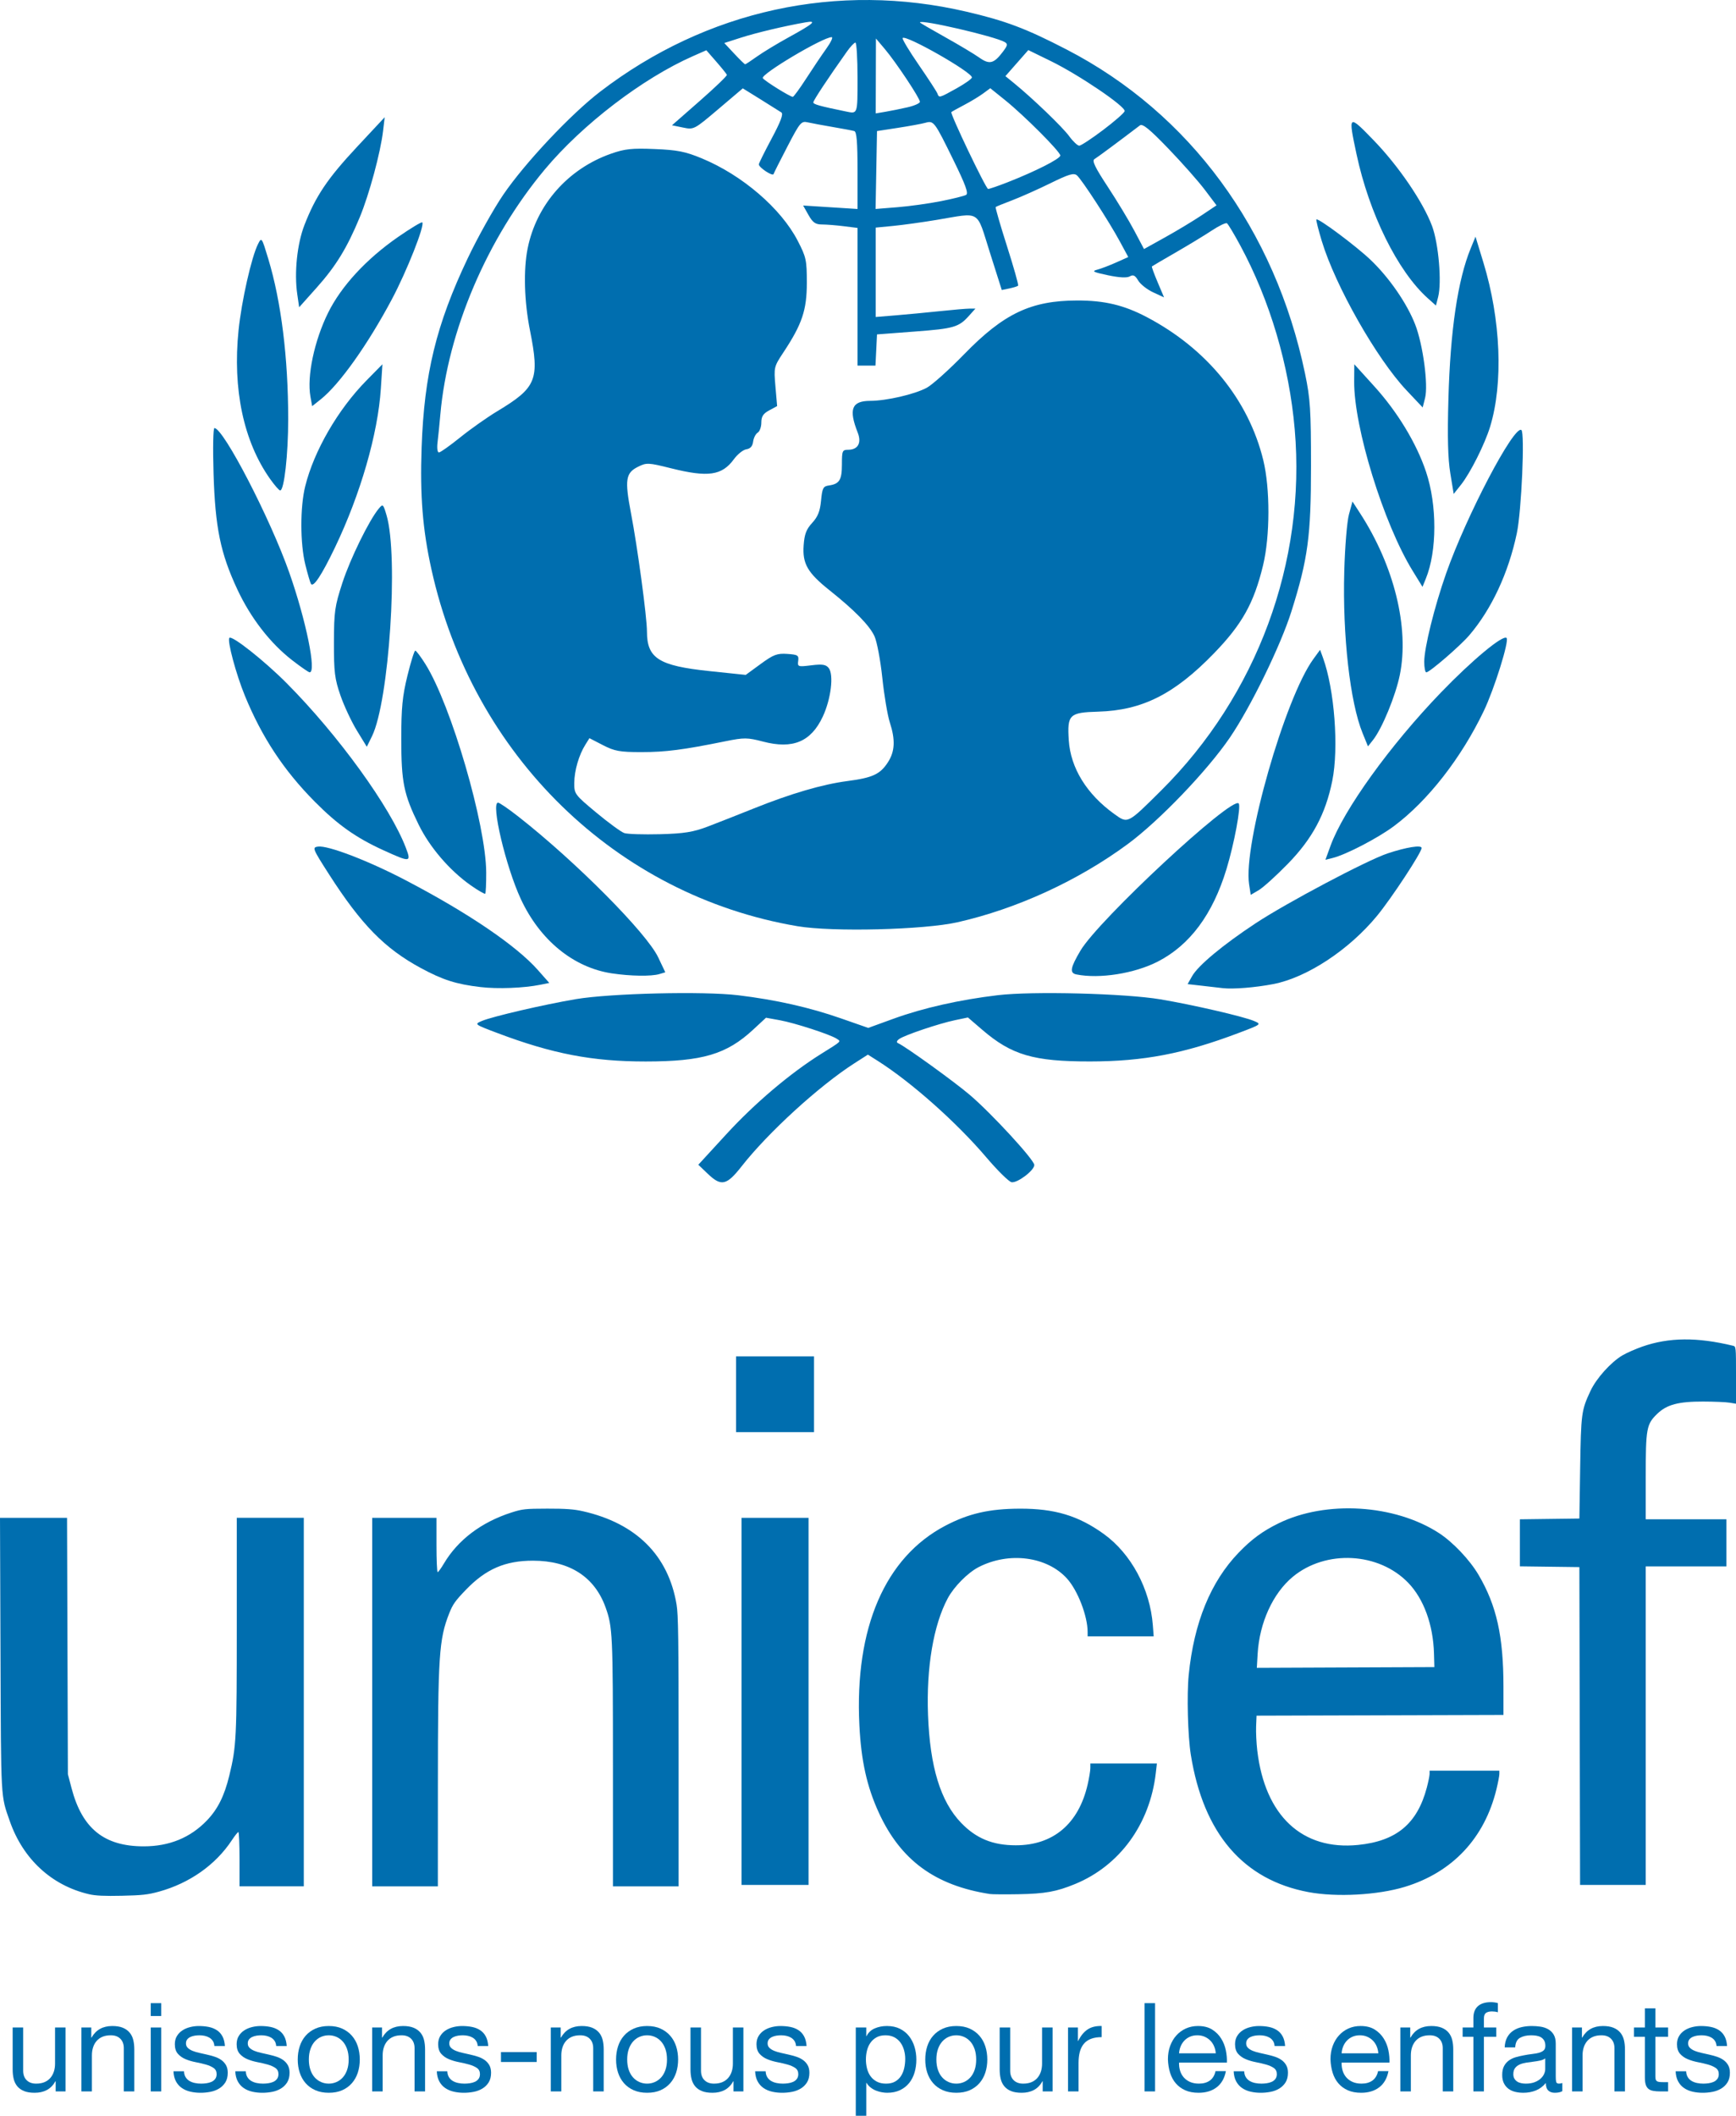 <?xml version="1.0" encoding="utf-8"?>
<!-- Generator: Adobe Illustrator 17.0.0, SVG Export Plug-In . SVG Version: 6.00 Build 0)  -->
<!DOCTYPE svg PUBLIC "-//W3C//DTD SVG 1.1//EN" "http://www.w3.org/Graphics/SVG/1.1/DTD/svg11.dtd">
<svg version="1.1" id="Calque_1" xmlns="http://www.w3.org/2000/svg" xmlns:xlink="http://www.w3.org/1999/xlink" x="0px" y="0px"
	 width="358.082px" height="436.383px" viewBox="0 0 358.082 436.383" enable-background="new 0 0 358.082 436.383"
	 xml:space="preserve">
<g>
	<path id="path2411" fill="#006EAF" d="M18.366,390.688c-7.697-1.788-13.605-7.234-16.342-15.062
		c-1.895-5.421-1.809-3.895-1.922-34.657L0,313.056h6.914h6.915l0.088,26.44l0.087,26.441l0.754,2.872
		c2.19,8.345,6.729,12.004,14.889,12.004c5.267,0,9.609-1.777,13.026-5.332c2.236-2.326,3.602-5.057,4.614-9.218
		c1.477-6.079,1.552-7.604,1.552-31.271v-21.938h6.913h6.913v38.004v38.003h-6.63h-6.63v-5.597c0-3.079-0.106-5.598-0.236-5.598
		c-0.129,0-0.732,0.754-1.34,1.676c-3.354,5.089-8.731,8.879-15.069,10.62c-2.254,0.619-3.474,0.754-7.621,0.843
		C21.541,391.085,19.702,390.999,18.366,390.688z M204.167,390.645c-11.275-1.756-18.386-6.962-22.883-16.754
		c-2.472-5.381-3.658-10.716-4.021-18.081c-0.99-20.045,5.286-34.601,17.734-41.13c4.802-2.52,9.074-3.496,15.377-3.514
		c7.186-0.021,12.059,1.448,17.293,5.214c5.651,4.066,9.558,11.337,10.128,18.846l0.173,2.283h-6.813h-6.813v-0.899
		c0-3.301-2.038-8.581-4.257-11.032c-4.13-4.561-11.955-5.576-18.208-2.364c-2.242,1.152-5.096,4.029-6.386,6.439
		c-2.95,5.51-4.435,14.291-4.068,24.059c0.402,10.735,2.575,17.826,6.815,22.243c3.101,3.23,6.534,4.642,11.291,4.642
		c7.717,0,12.957-4.431,14.816-12.526c0.307-1.335,0.559-2.859,0.56-3.386l0.001-0.957h6.862h6.863l-0.227,1.975
		c-1.214,10.529-7.446,19.096-16.642,22.879c-3.851,1.584-6.204,2.009-11.669,2.106
		C207.298,390.736,204.632,390.718,204.167,390.645z M269.908,390.255c-13.46-2.518-21.666-12.083-24.274-28.295
		c-0.628-3.898-0.852-12.378-0.438-16.52c1.077-10.765,4.519-19.193,10.29-25.189c2.669-2.773,4.958-4.456,8.265-6.074
		c9.76-4.775,23.906-3.912,33.055,2.017c2.881,1.867,6.352,5.529,8.172,8.625c3.726,6.335,5.135,12.662,5.138,23.073l0.001,5.816
		l-25.464,0.076l-25.465,0.075l-0.091,2.209c-0.05,1.216,0.059,3.468,0.241,5.007c1.592,13.444,9.258,20.613,20.801,19.449
		c7.907-0.798,12.189-4.367,14.163-11.807c0.318-1.198,0.578-2.479,0.578-2.847v-0.668h7.195h7.194v0.681
		c0,0.374-0.266,1.778-0.59,3.12c-2.454,10.129-9.094,17.198-18.96,20.183C284.141,390.872,275.659,391.331,269.908,390.255z
		 M295.787,341.043c-0.169-5.918-2.095-11.223-5.283-14.552c-6.07-6.339-17.017-6.923-23.841-1.272
		c-4.104,3.398-6.883,9.493-7.252,15.9l-0.166,2.875l18.311-0.076l18.311-0.076L295.787,341.043z M76.773,351.06v-38.004h6.63h6.63
		v5.598c0,3.079,0.109,5.598,0.243,5.598c0.133,0,0.702-0.779,1.265-1.73c2.894-4.896,7.731-8.56,13.932-10.554
		c2.284-0.734,2.864-0.797,7.416-0.807c3.776-0.007,5.501,0.118,7.336,0.534c11.003,2.497,17.635,9.101,19.33,19.248
		c0.352,2.112,0.421,7.007,0.421,30.32v27.801h-6.772h-6.772l-0.001-24.967c-0.002-27.035-0.074-28.559-1.526-32.587
		c-2.271-6.3-7.434-9.614-14.979-9.614c-5.745,0-9.721,1.73-13.85,6.024c-2.199,2.287-2.687,2.981-3.433,4.876
		c-2.086,5.301-2.313,8.747-2.321,35.132l-0.006,21.137h-6.772h-6.771V351.06z M152.955,350.912v-37.856h6.913h6.913v37.856v37.856
		h-6.913h-6.913V350.912z M325.847,355.995l-0.071-32.775l-6.137-0.079l-6.137-0.08v-4.849v-4.85l6.137-0.08l6.137-0.079
		l0.16-10.311c0.178-11.419,0.256-12.003,2.138-16.027c1.211-2.589,4.208-5.918,6.596-7.325c0.856-0.505,2.698-1.316,4.091-1.802
		c5.487-1.913,11.299-1.967,18.688-0.177c0.633,0.153,0.635,0.177,0.635,6.058v5.904l-1.34-0.22
		c-0.737-0.121-3.182-0.225-5.432-0.23c-5.099-0.012-7.497,0.626-9.465,2.52c-2.232,2.149-2.386,2.991-2.386,13.078v8.68h8.323
		h8.323v4.861v4.86h-8.323h-8.323v32.849v32.848h-6.77h-6.771L325.847,355.995z M151.826,287.573v-7.807h8.042h8.041v7.807v7.807
		h-8.041h-8.042V287.573z"/>
	<g>
		<path fill="#006EAF" d="M145.976,242.081l-1.934-1.85l5.785-6.303c5.852-6.376,13.173-12.579,19.546-16.56
			c4.345-2.716,4.139-2.515,3.201-3.134c-1.312-0.866-8.645-3.249-11.702-3.804l-2.869-0.52l-2.641,2.449
			c-5.499,5.1-10.458,6.57-22.185,6.575c-10.957,0.007-19.238-1.582-30.559-5.859c-4.797-1.812-4.812-1.824-3.218-2.502
			c2.143-0.909,12.871-3.398,19.4-4.5c7.125-1.202,26.341-1.659,33.48-0.797c7.765,0.938,14.688,2.498,21.224,4.782l5.586,1.951
			l5.228-1.899c6.091-2.214,13.6-3.907,21.488-4.848c7.158-0.853,26.267-0.367,33.543,0.855c6.605,1.106,17.139,3.539,19.298,4.457
			c1.596,0.678,1.581,0.689-3.218,2.502c-11.263,4.256-19.539,5.84-30.557,5.852c-11.683,0.011-16.195-1.312-22.269-6.534
			l-2.949-2.536l-2.674,0.559c-3.341,0.699-10.447,3.099-11.52,3.892c-0.516,0.38-0.594,0.686-0.217,0.849
			c1.483,0.644,11.573,7.922,14.804,10.677c4.508,3.843,13.296,13.395,13.296,14.45c0,1.122-3.5,3.768-4.694,3.549
			c-0.549-0.101-2.882-2.4-5.187-5.109c-6.141-7.225-15.493-15.535-22.429-19.927l-2.014-1.276l-2.814,1.805
			c-7.238,4.643-17.741,14.235-23.188,21.178C149.867,244.52,148.78,244.764,145.976,242.081z"/>
		<path fill="#006EAF" d="M99.127,203.587c-5.031-0.591-7.787-1.47-12.347-3.937c-7.422-4.016-12.269-8.961-18.869-19.25
			c-3.45-5.38-3.549-5.622-2.318-5.788c2.064-0.278,10.38,2.914,18.08,6.942c12.947,6.774,22.839,13.493,27.298,18.545l2.331,2.638
			l-1.86,0.374C108.056,203.794,102.663,204.003,99.127,203.587z"/>
		<path fill="#006EAF" d="M252.218,203.807c-0.884-0.106-2.879-0.336-4.432-0.511l-2.821-0.318l0.926-1.64
			c1.249-2.207,6.342-6.446,13.093-10.902c6.407-4.229,22.961-12.991,27.233-14.418c3.836-1.28,7.021-1.79,7.021-1.123
			c0,0.917-6.208,10.362-9.205,14.005c-5.763,7.004-14.444,12.72-21.36,14.062C258.972,203.681,254.317,204.057,252.218,203.807z"/>
		<path fill="#006EAF" d="M126.206,200.76c-7.913-1.188-14.83-6.838-18.78-15.336c-3.099-6.672-6.217-19.876-4.695-19.876
			c0.289,0,2.19,1.307,4.226,2.903c11.846,9.296,26.419,23.97,28.811,29.009l1.462,3.079l-1.221,0.365
			C134.333,201.403,130.07,201.34,126.206,200.76z"/>
		<path fill="#006EAF" d="M222.034,200.982c-1.451-0.291-1.266-1.372,0.837-4.922c3.749-6.327,31.192-31.852,32.628-30.35
			c0.529,0.549-0.902,8.242-2.52,13.56c-2.834,9.32-7.552,15.668-14.166,19.06C234.01,200.793,226.794,201.933,222.034,200.982z"/>
		<path fill="#006EAF" d="M269.196,77.089c-6.175-29.749-23.82-53.748-49.152-66.856c-8.4-4.347-12.568-5.924-20.665-7.815
			c-26.629-6.224-53.658-0.327-75.585,16.49c-6.072,4.657-15.504,14.683-19.977,21.239c-1.993,2.918-5.301,8.835-7.349,13.146
			c-6.477,13.629-8.968,23.85-9.499,38.969c-0.351,9.994,0.204,16.927,2.016,25.136c8.476,38.429,38.089,67.299,75.524,73.636
			c7.199,1.219,26.081,0.749,33.017-0.822c12.249-2.776,24.884-8.584,35.123-16.144c6.499-4.801,16.389-15.117,21.05-21.958
			c4.294-6.304,10.471-18.975,12.691-26.035c3.398-10.801,4.029-15.5,4.029-29.952C270.417,84.53,270.272,82.267,269.196,77.089z
			 M240.971,30.624c2.815,2.922,6.208,6.756,7.541,8.52l2.42,3.208l-3.11,2.079c-1.711,1.143-5.078,3.171-7.479,4.505l-4.369,2.428
			l-2.01-3.795c-1.104-2.087-3.569-6.163-5.473-9.058c-2.628-3.992-3.289-5.368-2.737-5.695c0.584-0.347,5.117-3.707,9.374-6.952
			C235.675,25.448,237.115,26.621,240.971,30.624z M212.108,10.33l4.667,2.283c5.837,2.856,15.484,9.407,15.204,10.323
			c-0.117,0.377-2.125,2.129-4.463,3.893c-2.34,1.765-4.543,3.213-4.896,3.219c-0.354,0.007-1.295-0.881-2.091-1.972
			c-1.375-1.881-7.557-7.822-11.378-10.933l-1.767-1.439l2.362-2.687L212.108,10.33z M218.706,32.075
			c-0.002,0.669-5.083,3.248-10.872,5.519c-1.999,0.782-3.807,1.402-4.022,1.376c-0.472-0.058-7.882-15.562-7.576-15.849
			c0.117-0.111,1.301-0.77,2.628-1.464c1.327-0.694,3.085-1.756,3.907-2.361l1.494-1.1l3.022,2.432
			C211.268,23.832,218.71,31.292,218.706,32.075z M207.246,8.678c0.653,0.382,0.596,0.697-0.356,1.964
			c-1.889,2.505-2.793,2.732-4.907,1.232c-1.032-0.733-4.207-2.632-7.056-4.221c-2.847-1.589-5.178-2.951-5.178-3.026
			C189.749,3.916,205.231,7.501,207.246,8.678z M200.474,15.971c0,0.272-1.421,1.285-3.159,2.252
			c-3.595,2.001-3.606,2.003-3.96,1.058c-0.143-0.385-1.88-3.05-3.858-5.922c-1.979-2.872-3.469-5.356-3.311-5.521
			C186.867,7.126,200.474,14.872,200.474,15.971z M180.655,15.668l0.022-7.724l1.828,2.161c2.296,2.712,7.244,10.154,7.244,10.891
			c0,0.303-1.147,0.815-2.548,1.134c-1.399,0.321-3.45,0.735-4.556,0.922l-2.012,0.339L180.655,15.668z M180.751,35.068l0.148-8.035
			l4.291-0.66c2.359-0.362,4.913-0.831,5.67-1.042c1.758-0.488,1.863-0.346,5.855,7.799c2.446,4.991,3.088,6.759,2.565,7.064
			c-0.382,0.224-2.717,0.807-5.185,1.295c-2.47,0.49-6.516,1.053-8.99,1.251l-4.502,0.362L180.751,35.068z M176.446,8.783
			c0.238,0,0.434,3.276,0.434,7.278c0,7.609,0.059,7.437-2.413,6.928c-5.427-1.115-6.704-1.472-6.704-1.87
			c0-0.406,3.003-4.945,6.954-10.516C175.429,9.602,176.204,8.783,176.446,8.783z M170.436,10.042
			c-0.939,1.309-2.804,4.08-4.144,6.159c-1.344,2.079-2.585,3.777-2.763,3.774c-0.57-0.009-5.863-3.31-6.188-3.858
			c-0.473-0.797,12.397-8.454,14.209-8.454C171.878,7.663,171.377,8.734,170.436,10.042z M152.816,7.773
			c3.185-1.022,8.979-2.398,13.322-3.162c2.494-0.439,1.758,0.217-3.469,3.09c-2.361,1.297-5.298,3.079-6.531,3.96
			c-1.232,0.881-2.331,1.601-2.439,1.601c-0.108,0-1.121-0.987-2.249-2.195l-2.053-2.195L152.816,7.773z M239.52,163.033
			c-6.993,6.949-6.859,6.883-9.675,4.862c-5.686-4.085-9.022-9.493-9.391-15.224c-0.34-5.283,0.109-5.719,6.072-5.891
			c9.077-0.262,15.716-3.605,23.874-12.025c5.818-6.006,8.24-10.346,10.128-18.145c1.459-6.02,1.476-15.868,0.039-21.733
			c-3.042-12.418-11.638-22.964-24.032-29.478c-4.699-2.472-8.708-3.429-14.324-3.421c-9.551,0.013-15.161,2.68-23.347,11.094
			c-3.097,3.184-6.561,6.29-7.698,6.903c-2.504,1.351-8.285,2.689-11.676,2.703c-3.816,0.014-4.478,1.7-2.572,6.542
			c0.843,2.14,0.056,3.545-1.982,3.545c-1.184,0-1.275,0.213-1.275,3.011c0,3.215-0.507,4.039-2.682,4.353
			c-1.19,0.172-1.372,0.521-1.62,3.11c-0.214,2.209-0.657,3.326-1.832,4.606c-1.217,1.327-1.596,2.325-1.76,4.642
			c-0.267,3.775,0.809,5.647,5.317,9.24c5.219,4.157,8.298,7.307,9.302,9.515c0.505,1.113,1.23,4.972,1.609,8.573
			c0.379,3.6,1.073,7.723,1.54,9.16c1.173,3.609,1.064,5.997-0.377,8.232c-1.604,2.487-3.15,3.203-8.381,3.889
			c-5.154,0.674-11.633,2.573-19.338,5.665c-3.101,1.247-7.329,2.911-9.394,3.697c-3.051,1.165-4.905,1.463-9.92,1.598
			c-3.391,0.089-6.698-0.016-7.348-0.233c-0.651-0.218-3.244-2.113-5.764-4.208c-4.461-3.71-4.582-3.873-4.56-6.16
			c0.026-2.54,0.959-5.746,2.294-7.87l0.837-1.336l2.78,1.437c2.403,1.241,3.482,1.436,7.941,1.436c4.998,0,8.63-0.47,17.38-2.247
			c3.803-0.771,4.493-0.764,7.721,0.081c6.128,1.605,9.873,0.038,12.303-5.143c1.702-3.634,2.314-8.668,1.221-10.042
			c-0.57-0.716-1.31-0.831-3.587-0.55c-2.754,0.338-2.862,0.301-2.698-0.918c0.15-1.139-0.082-1.286-2.255-1.435
			c-2.094-0.143-2.841,0.141-5.497,2.083l-3.073,2.247l-7.505-0.785c-10.436-1.094-12.869-2.639-12.869-8.169
			c0-2.975-1.939-17.344-3.305-24.471c-1.303-6.818-1.087-8.231,1.451-9.495c1.776-0.885,2.118-0.87,6.822,0.305
			c7.642,1.91,10.504,1.497,12.962-1.865c0.753-1.032,1.913-1.958,2.578-2.055c0.822-0.122,1.268-0.629,1.394-1.579
			c0.102-0.77,0.525-1.602,0.939-1.847c0.414-0.247,0.753-1.185,0.753-2.085c0-1.258,0.377-1.841,1.628-2.518l1.629-0.879
			l-0.347-4.034c-0.342-3.99-0.323-4.067,1.661-7.068c3.842-5.814,4.812-8.699,4.812-14.322c0-4.694-0.13-5.287-1.878-8.671
			c-3.446-6.67-11.432-13.535-19.765-16.99c-3.408-1.413-5.043-1.739-9.727-1.931c-4.74-0.196-6.169-0.042-9.055,0.973
			c-8.853,3.121-15.343,10.499-17.158,19.507c-0.893,4.44-0.711,10.946,0.475,16.908c2.027,10.187,1.375,11.803-6.737,16.684
			c-2.08,1.253-5.523,3.68-7.646,5.395c-2.127,1.713-4.105,3.117-4.4,3.117c-0.304,0-0.425-0.9-0.278-2.1
			c0.141-1.155,0.401-3.738,0.577-5.739c1.525-17.252,9.645-36.294,21.551-50.542c7.771-9.299,20.166-18.779,30.539-23.357
			l2.775-1.224l2.053,2.357c1.128,1.296,2.114,2.518,2.188,2.713c0.074,0.195-2.444,2.616-5.596,5.38l-5.729,5.026l2.264,0.467
			c2.247,0.464,2.294,0.441,7.303-3.808l5.039-4.276l3.654,2.266c2.008,1.246,3.942,2.461,4.296,2.699
			c0.462,0.31-0.108,1.84-2.01,5.401c-1.461,2.733-2.648,5.127-2.637,5.319c0.032,0.662,2.864,2.52,3.04,1.995
			c0.098-0.288,1.401-2.879,2.901-5.759c2.55-4.903,2.813-5.213,4.146-4.911c0.783,0.177,3.112,0.611,5.178,0.964
			c2.064,0.353,4.055,0.728,4.424,0.835c0.496,0.142,0.67,2.257,0.67,8.133v7.94l-5.609-0.358l-5.609-0.358l1.102,1.953
			c0.889,1.571,1.435,1.954,2.793,1.957c0.93,0.003,2.958,0.164,4.506,0.359l2.816,0.353V61.21v14.199h1.85h1.85l0.16-3.219
			l0.16-3.219l7.776-0.588c8.12-0.613,9.085-0.896,11.221-3.279l1.299-1.451h-1.186c-0.653,0-3.409,0.235-6.126,0.522
			c-2.717,0.287-6.809,0.675-9.094,0.863l-4.157,0.341v-9.217v-9.217l3.619-0.35c1.991-0.194,6.034-0.755,8.983-1.246
			c9.22-1.538,8.107-2.223,10.948,6.729l2.455,7.741l1.57-0.329c0.865-0.181,1.674-0.436,1.8-0.567
			c0.126-0.132-0.907-3.797-2.296-8.147c-1.388-4.35-2.439-7.985-2.335-8.078c0.106-0.092,1.637-0.717,3.408-1.389
			c1.769-0.672,5.321-2.256,7.891-3.52c3.795-1.866,4.822-2.17,5.466-1.613c1.03,0.894,6.622,9.502,8.845,13.621l1.741,3.221
			l-2.504,1.12c-1.377,0.617-3.142,1.288-3.923,1.493c-1.173,0.308-0.794,0.503,2.209,1.137c2.376,0.501,3.94,0.582,4.536,0.236
			c0.7-0.409,1.093-0.213,1.728,0.856c0.453,0.763,1.837,1.858,3.079,2.432l2.257,1.044l-1.325-3.127
			c-0.729-1.72-1.262-3.185-1.184-3.256c0.078-0.071,2.312-1.383,4.968-2.915c2.652-1.532,6.006-3.57,7.45-4.527
			c1.446-0.957,2.823-1.613,3.062-1.458c0.24,0.155,1.488,2.236,2.774,4.624c6.115,11.353,10.068,24.711,11.206,37.868
			C269.428,115.925,259.267,143.415,239.52,163.033z"/>
		<path fill="#006EAF" d="M97.113,182.611c-4.363-3.067-8.461-7.838-10.757-12.52c-3.085-6.296-3.584-8.761-3.584-17.701
			c0-6.404,0.23-8.787,1.266-13.017c0.696-2.849,1.425-5.179,1.617-5.179c0.195,0,1.141,1.258,2.105,2.796
			c5.304,8.461,12.494,33.113,12.529,42.973c0.009,2.275-0.082,4.238-0.199,4.362C99.97,184.45,98.632,183.679,97.113,182.611z"/>
		<path fill="#006EAF" d="M257.647,182.375c-1.243-8.122,7.401-38.408,13.259-46.445l1.386-1.904l0.59,1.623
			c2.385,6.544,3.296,18.63,1.921,25.419c-1.388,6.842-4.092,11.894-9.142,17.076c-2.4,2.464-5.111,4.916-6.021,5.45l-1.657,0.97
			L257.647,182.375z"/>
		<path fill="#006EAF" d="M79.067,175.357c-5.636-2.57-9.42-5.249-14.142-10.013c-6.403-6.464-10.901-13.281-14.418-21.857
			c-1.828-4.457-3.688-11.41-3.19-11.928c0.531-0.557,7.238,4.748,11.792,9.329c10.666,10.723,21.443,25.616,24.631,34.037
			C84.859,177.877,84.638,177.897,79.067,175.357z"/>
		<path fill="#006EAF" d="M274.437,174.466c2.708-7.442,12.277-20.731,22.763-31.614c6.449-6.696,12.848-12.009,13.563-11.263
			c0.57,0.596-2.529,10.514-4.708,15.059c-4.644,9.696-11.538,18.53-18.531,23.743c-3.318,2.475-9.901,5.895-12.652,6.573
			l-1.476,0.365L274.437,174.466z"/>
		<path fill="#006EAF" d="M73.623,150.694c-1.121-1.83-2.65-5.095-3.398-7.255c-1.186-3.428-1.357-4.814-1.344-10.924
			c0.015-6.39,0.167-7.462,1.748-12.317c1.618-4.976,5.538-12.962,7.516-15.315c0.83-0.987,0.906-0.921,1.59,1.399
			c2.496,8.464,0.521,38.389-3.005,45.567l-1.069,2.174L73.623,150.694z"/>
		<path fill="#006EAF" d="M281.057,151.208c-2.587-6.339-4.146-20.112-3.777-33.377c0.141-5.105,0.568-10.271,0.972-11.75
			l0.72-2.641l1.533,2.362c7.067,10.882,10.219,23.67,8.233,33.413c-0.876,4.292-3.645,11.024-5.512,13.391l-1.054,1.336
			L281.057,151.208z"/>
		<path fill="#006EAF" d="M60.252,136.164c-4.526-3.515-8.531-8.688-11.282-14.566c-3.493-7.474-4.58-12.757-4.922-23.936
			c-0.162-5.239-0.082-9.374,0.182-9.369c1.876,0.033,11.544,18.708,15.458,29.864c3.446,9.815,5.631,20.532,4.183,20.51
			C63.65,138.665,62.02,137.537,60.252,136.164z"/>
		<path fill="#006EAF" d="M293.775,136.506c0-2.892,2.099-11.369,4.525-18.269c4.172-11.864,13.973-30.539,15.508-29.549
			c0.744,0.481,0.033,16.703-0.932,21.288c-1.72,8.178-5.208,15.663-9.801,21.039c-1.884,2.205-8.201,7.658-8.871,7.658
			C293.968,138.674,293.775,137.698,293.775,136.506z"/>
		<path fill="#006EAF" d="M64.14,120.424c-0.169-0.284-0.689-2.062-1.158-3.951c-1.082-4.358-1.095-11.858-0.028-16.172
			c1.804-7.298,6.748-15.84,12.624-21.813l3.305-3.358l-0.327,5.039c-0.605,9.32-4.213,21.807-9.463,32.752
			C66.348,118.641,64.626,121.249,64.14,120.424z"/>
		<path fill="#006EAF" d="M291.385,117.738c-5.995-9.741-12.128-29.607-12.063-39.059l0.026-3.55l4.129,4.556
			c4.788,5.283,8.695,11.733,10.668,17.618c2.303,6.873,2.286,16.36-0.045,22.056l-0.685,1.68L291.385,117.738z"/>
		<path fill="#006EAF" d="M299.152,97.613c-0.496-3.031-0.611-7.463-0.39-15.333c0.393-14.169,1.928-24.537,4.593-31.041
			l0.995-2.426l1.624,5.319c3.597,11.772,4.135,24.868,1.392,33.872c-1.097,3.601-4.081,9.548-6.009,11.974l-1.507,1.895
			L299.152,97.613z"/>
		<path fill="#006EAF" d="M55.71,98.782c-5.468-7.721-7.756-18.522-6.501-30.687c0.622-6.034,2.661-15.063,4.009-17.747
			c0.74-1.474,0.765-1.437,2.119,3.037c2.669,8.822,4.109,20.421,4.109,33.075c0,7.305-0.831,14.703-1.654,14.703
			C57.574,101.162,56.636,100.092,55.71,98.782z"/>
		<path fill="#006EAF" d="M64.032,81.803c-0.752-4.179,0.791-11.504,3.632-17.267c2.717-5.512,7.895-11.122,14.463-15.672
			c2.593-1.796,4.833-3.144,4.976-2.994c0.559,0.585-3.192,10.069-6.279,15.869c-4.963,9.33-10.805,17.548-14.649,20.609
			l-1.789,1.424L64.032,81.803z"/>
		<path fill="#006EAF" d="M290.121,80.507c-6.171-6.544-14.673-21.524-17.481-30.798c-0.707-2.34-1.208-4.338-1.112-4.442
			c0.345-0.372,8.177,5.467,11.189,8.341c3.842,3.665,7.492,8.957,9.189,13.315c1.611,4.139,2.73,12.475,2.04,15.179l-0.495,1.937
			L290.121,80.507z"/>
		<path fill="#006EAF" d="M61.313,60.665c-0.642-4.425-0.024-10.379,1.481-14.247c2.322-5.971,4.744-9.576,10.76-16.027l5.796-6.212
			l-0.33,2.799c-0.531,4.494-2.847,13.081-4.805,17.815c-2.63,6.353-4.922,10.091-8.947,14.593l-3.561,3.986L61.313,60.665z"/>
		<path fill="#006EAF" d="M294.508,61.515c-6.208-5.555-12.099-17.476-14.714-29.777c-1.735-8.171-1.687-8.209,3.561-2.788
			c5.15,5.32,10.23,12.791,12.049,17.711c1.332,3.611,2.01,11.569,1.242,14.574l-0.458,1.784L294.508,61.515z"/>
	</g>
	<g>
		<path fill="#006EAF" d="M11.484,431.36v-2.091h-0.051c-0.459,0.815-1.045,1.415-1.76,1.798c-0.714,0.382-1.555,0.573-2.524,0.573
			c-0.867,0-1.59-0.114-2.167-0.344c-0.578-0.229-1.045-0.557-1.402-0.982c-0.357-0.425-0.608-0.931-0.752-1.517
			c-0.145-0.587-0.217-1.237-0.217-1.951v-8.67h2.167v8.925c0,0.816,0.238,1.463,0.714,1.938c0.476,0.476,1.13,0.714,1.963,0.714
			c0.663,0,1.237-0.103,1.721-0.306c0.484-0.204,0.888-0.493,1.211-0.867c0.323-0.374,0.565-0.812,0.727-1.313
			c0.162-0.501,0.242-1.05,0.242-1.645v-7.446h2.167v13.184H11.484z"/>
		<path fill="#006EAF" d="M18.828,418.176v2.091h0.051c0.901-1.598,2.329-2.396,4.284-2.396c0.867,0,1.589,0.119,2.167,0.356
			c0.578,0.238,1.046,0.57,1.403,0.995s0.607,0.931,0.752,1.517c0.145,0.587,0.217,1.237,0.217,1.951v8.67h-2.167v-8.925
			c0-0.816-0.238-1.462-0.714-1.938c-0.476-0.476-1.131-0.714-1.963-0.714c-0.663,0-1.237,0.103-1.721,0.306
			c-0.485,0.204-0.889,0.494-1.211,0.867c-0.323,0.374-0.565,0.812-0.727,1.313c-0.162,0.502-0.243,1.05-0.243,1.645v7.446h-2.167
			v-13.184H18.828z"/>
		<path fill="#006EAF" d="M31.094,415.805v-2.652h2.167v2.652H31.094z M33.261,418.176v13.184h-2.167v-13.184H33.261z"/>
		<path fill="#006EAF" d="M38.284,428.415c0.204,0.332,0.472,0.596,0.803,0.791s0.705,0.335,1.122,0.42
			c0.417,0.086,0.845,0.128,1.288,0.128c0.34,0,0.697-0.025,1.071-0.076c0.374-0.052,0.718-0.145,1.033-0.281
			c0.314-0.136,0.574-0.335,0.777-0.599c0.204-0.264,0.306-0.6,0.306-1.008c0-0.561-0.213-0.985-0.637-1.274
			c-0.425-0.289-0.957-0.523-1.594-0.701c-0.638-0.179-1.331-0.34-2.079-0.484s-1.44-0.349-2.078-0.612s-1.169-0.633-1.594-1.109
			c-0.425-0.476-0.638-1.139-0.638-1.989c0-0.663,0.149-1.232,0.446-1.708s0.68-0.863,1.147-1.16
			c0.468-0.298,0.995-0.519,1.581-0.663s1.169-0.217,1.747-0.217c0.748,0,1.436,0.063,2.065,0.191
			c0.628,0.127,1.186,0.349,1.67,0.663c0.485,0.314,0.871,0.739,1.161,1.274c0.289,0.535,0.459,1.203,0.51,2.002h-2.167
			c-0.034-0.425-0.145-0.778-0.332-1.059s-0.425-0.506-0.714-0.676c-0.29-0.17-0.608-0.293-0.956-0.369
			c-0.349-0.077-0.702-0.115-1.059-0.115c-0.323,0-0.65,0.025-0.981,0.076c-0.332,0.052-0.634,0.141-0.905,0.269
			c-0.272,0.127-0.494,0.297-0.663,0.51c-0.17,0.213-0.255,0.489-0.255,0.829c0,0.374,0.131,0.684,0.395,0.931
			c0.263,0.246,0.599,0.45,1.007,0.611c0.408,0.162,0.867,0.298,1.377,0.408c0.51,0.111,1.02,0.226,1.53,0.345
			c0.544,0.119,1.075,0.264,1.594,0.434s0.978,0.395,1.377,0.675c0.399,0.281,0.722,0.634,0.969,1.059
			c0.246,0.425,0.37,0.952,0.37,1.581c0,0.8-0.166,1.462-0.497,1.989s-0.765,0.952-1.301,1.274c-0.535,0.323-1.139,0.549-1.81,0.676
			c-0.672,0.128-1.339,0.191-2.002,0.191c-0.731,0-1.428-0.076-2.091-0.229c-0.663-0.152-1.25-0.403-1.76-0.752
			c-0.51-0.349-0.918-0.808-1.224-1.377c-0.306-0.569-0.476-1.263-0.51-2.078h2.167C37.97,427.679,38.08,428.084,38.284,428.415z"/>
		<path fill="#006EAF" d="M51.034,428.415c0.204,0.332,0.472,0.596,0.803,0.791s0.705,0.335,1.122,0.42
			c0.417,0.086,0.845,0.128,1.288,0.128c0.34,0,0.697-0.025,1.071-0.076c0.374-0.052,0.718-0.145,1.033-0.281
			c0.314-0.136,0.574-0.335,0.777-0.599c0.204-0.264,0.306-0.6,0.306-1.008c0-0.561-0.213-0.985-0.637-1.274
			c-0.425-0.289-0.957-0.523-1.594-0.701c-0.638-0.179-1.331-0.34-2.079-0.484s-1.44-0.349-2.078-0.612s-1.169-0.633-1.594-1.109
			c-0.425-0.476-0.638-1.139-0.638-1.989c0-0.663,0.149-1.232,0.446-1.708s0.68-0.863,1.147-1.16
			c0.468-0.298,0.995-0.519,1.581-0.663s1.169-0.217,1.747-0.217c0.748,0,1.436,0.063,2.065,0.191
			c0.628,0.127,1.186,0.349,1.67,0.663c0.485,0.314,0.871,0.739,1.161,1.274c0.289,0.535,0.459,1.203,0.51,2.002h-2.167
			c-0.034-0.425-0.145-0.778-0.332-1.059s-0.425-0.506-0.714-0.676c-0.29-0.17-0.608-0.293-0.956-0.369
			c-0.349-0.077-0.702-0.115-1.059-0.115c-0.323,0-0.65,0.025-0.981,0.076c-0.332,0.052-0.634,0.141-0.905,0.269
			c-0.272,0.127-0.494,0.297-0.663,0.51c-0.17,0.213-0.255,0.489-0.255,0.829c0,0.374,0.131,0.684,0.395,0.931
			c0.263,0.246,0.599,0.45,1.007,0.611c0.408,0.162,0.867,0.298,1.377,0.408c0.51,0.111,1.02,0.226,1.53,0.345
			c0.544,0.119,1.075,0.264,1.594,0.434s0.978,0.395,1.377,0.675c0.399,0.281,0.722,0.634,0.969,1.059
			c0.246,0.425,0.37,0.952,0.37,1.581c0,0.8-0.166,1.462-0.497,1.989s-0.765,0.952-1.301,1.274c-0.535,0.323-1.139,0.549-1.81,0.676
			c-0.672,0.128-1.339,0.191-2.002,0.191c-0.731,0-1.428-0.076-2.091-0.229c-0.663-0.152-1.25-0.403-1.76-0.752
			c-0.51-0.349-0.918-0.808-1.224-1.377c-0.306-0.569-0.476-1.263-0.51-2.078h2.167C50.72,427.679,50.83,428.084,51.034,428.415z"/>
		<path fill="#006EAF" d="M61.821,422.065c0.271-0.842,0.68-1.572,1.224-2.192c0.544-0.621,1.215-1.109,2.015-1.467
			c0.799-0.356,1.717-0.535,2.754-0.535c1.054,0,1.977,0.179,2.767,0.535c0.791,0.357,1.458,0.846,2.001,1.467
			c0.544,0.62,0.952,1.351,1.224,2.192c0.271,0.842,0.408,1.747,0.408,2.716s-0.137,1.87-0.408,2.703
			c-0.272,0.833-0.68,1.56-1.224,2.181c-0.544,0.62-1.211,1.104-2.001,1.453s-1.713,0.522-2.767,0.522
			c-1.037,0-1.955-0.174-2.754-0.522c-0.799-0.349-1.471-0.833-2.015-1.453c-0.544-0.621-0.952-1.348-1.224-2.181
			c-0.272-0.833-0.408-1.734-0.408-2.703S61.549,422.907,61.821,422.065z M64.027,426.91c0.212,0.621,0.506,1.14,0.88,1.556
			c0.374,0.417,0.812,0.735,1.313,0.956c0.501,0.222,1.033,0.332,1.594,0.332s1.092-0.11,1.594-0.332
			c0.501-0.221,0.939-0.539,1.313-0.956c0.374-0.416,0.667-0.935,0.88-1.556c0.212-0.62,0.318-1.329,0.318-2.129
			c0-0.799-0.106-1.509-0.318-2.129c-0.213-0.621-0.506-1.144-0.88-1.568c-0.374-0.425-0.812-0.748-1.313-0.969
			s-1.033-0.332-1.594-0.332s-1.092,0.111-1.594,0.332s-0.939,0.544-1.313,0.969c-0.374,0.425-0.667,0.947-0.88,1.568
			c-0.213,0.62-0.319,1.33-0.319,2.129C63.708,425.581,63.814,426.29,64.027,426.91z"/>
		<path fill="#006EAF" d="M78.804,418.176v2.091h0.051c0.901-1.598,2.329-2.396,4.284-2.396c0.867,0,1.589,0.119,2.167,0.356
			c0.578,0.238,1.046,0.57,1.403,0.995s0.607,0.931,0.752,1.517c0.145,0.587,0.217,1.237,0.217,1.951v8.67H85.51v-8.925
			c0-0.816-0.238-1.462-0.714-1.938c-0.476-0.476-1.131-0.714-1.963-0.714c-0.663,0-1.237,0.103-1.721,0.306
			c-0.485,0.204-0.889,0.494-1.211,0.867c-0.323,0.374-0.565,0.812-0.727,1.313c-0.162,0.502-0.243,1.05-0.243,1.645v7.446h-2.167
			v-13.184H78.804z"/>
		<path fill="#006EAF" d="M92.599,428.415c0.204,0.332,0.472,0.596,0.803,0.791s0.705,0.335,1.122,0.42
			c0.417,0.086,0.845,0.128,1.288,0.128c0.34,0,0.697-0.025,1.071-0.076c0.374-0.052,0.718-0.145,1.033-0.281
			c0.314-0.136,0.574-0.335,0.777-0.599c0.204-0.264,0.306-0.6,0.306-1.008c0-0.561-0.213-0.985-0.637-1.274
			c-0.425-0.289-0.957-0.523-1.594-0.701c-0.638-0.179-1.331-0.34-2.079-0.484s-1.44-0.349-2.078-0.612s-1.169-0.633-1.594-1.109
			c-0.425-0.476-0.638-1.139-0.638-1.989c0-0.663,0.149-1.232,0.446-1.708s0.68-0.863,1.147-1.16
			c0.468-0.298,0.995-0.519,1.581-0.663s1.169-0.217,1.747-0.217c0.748,0,1.436,0.063,2.065,0.191
			c0.628,0.127,1.186,0.349,1.67,0.663c0.485,0.314,0.871,0.739,1.161,1.274c0.289,0.535,0.459,1.203,0.51,2.002h-2.167
			c-0.034-0.425-0.145-0.778-0.332-1.059s-0.425-0.506-0.714-0.676c-0.29-0.17-0.608-0.293-0.956-0.369
			c-0.349-0.077-0.702-0.115-1.059-0.115c-0.323,0-0.65,0.025-0.981,0.076c-0.332,0.052-0.634,0.141-0.905,0.269
			c-0.272,0.127-0.494,0.297-0.663,0.51c-0.17,0.213-0.255,0.489-0.255,0.829c0,0.374,0.131,0.684,0.395,0.931
			c0.263,0.246,0.599,0.45,1.007,0.611c0.408,0.162,0.867,0.298,1.377,0.408c0.51,0.111,1.02,0.226,1.53,0.345
			c0.544,0.119,1.075,0.264,1.594,0.434s0.978,0.395,1.377,0.675c0.399,0.281,0.722,0.634,0.969,1.059
			c0.246,0.425,0.37,0.952,0.37,1.581c0,0.8-0.166,1.462-0.497,1.989s-0.765,0.952-1.301,1.274c-0.535,0.323-1.139,0.549-1.81,0.676
			c-0.672,0.128-1.339,0.191-2.002,0.191c-0.731,0-1.428-0.076-2.091-0.229c-0.663-0.152-1.25-0.403-1.76-0.752
			c-0.51-0.349-0.918-0.808-1.224-1.377c-0.306-0.569-0.476-1.263-0.51-2.078h2.167C92.284,427.679,92.395,428.084,92.599,428.415z"
			/>
		<path fill="#006EAF" d="M110.704,423.251v2.04h-7.37v-2.04H110.704z"/>
		<path fill="#006EAF" d="M115.651,418.176v2.091h0.051c0.901-1.598,2.329-2.396,4.284-2.396c0.867,0,1.589,0.119,2.167,0.356
			c0.578,0.238,1.046,0.57,1.403,0.995s0.607,0.931,0.752,1.517c0.145,0.587,0.217,1.237,0.217,1.951v8.67h-2.167v-8.925
			c0-0.816-0.238-1.462-0.714-1.938c-0.476-0.476-1.131-0.714-1.963-0.714c-0.663,0-1.237,0.103-1.721,0.306
			c-0.485,0.204-0.889,0.494-1.211,0.867c-0.323,0.374-0.565,0.812-0.727,1.313c-0.162,0.502-0.243,1.05-0.243,1.645v7.446h-2.167
			v-13.184H115.651z"/>
		<path fill="#006EAF" d="M127.483,422.065c0.271-0.842,0.68-1.572,1.224-2.192c0.544-0.621,1.215-1.109,2.015-1.467
			c0.799-0.356,1.717-0.535,2.754-0.535c1.054,0,1.977,0.179,2.767,0.535c0.791,0.357,1.458,0.846,2.001,1.467
			c0.544,0.62,0.952,1.351,1.224,2.192c0.271,0.842,0.408,1.747,0.408,2.716s-0.137,1.87-0.408,2.703
			c-0.272,0.833-0.68,1.56-1.224,2.181c-0.544,0.62-1.211,1.104-2.001,1.453s-1.713,0.522-2.767,0.522
			c-1.037,0-1.955-0.174-2.754-0.522c-0.799-0.349-1.471-0.833-2.015-1.453c-0.544-0.621-0.952-1.348-1.224-2.181
			c-0.272-0.833-0.408-1.734-0.408-2.703S127.211,422.907,127.483,422.065z M129.689,426.91c0.212,0.621,0.506,1.14,0.88,1.556
			c0.374,0.417,0.812,0.735,1.313,0.956c0.501,0.222,1.033,0.332,1.594,0.332s1.092-0.11,1.594-0.332
			c0.501-0.221,0.939-0.539,1.313-0.956c0.374-0.416,0.667-0.935,0.88-1.556c0.212-0.62,0.318-1.329,0.318-2.129
			c0-0.799-0.106-1.509-0.318-2.129c-0.213-0.621-0.506-1.144-0.88-1.568c-0.374-0.425-0.812-0.748-1.313-0.969
			s-1.033-0.332-1.594-0.332s-1.092,0.111-1.594,0.332s-0.939,0.544-1.313,0.969c-0.374,0.425-0.667,0.947-0.88,1.568
			c-0.213,0.62-0.319,1.33-0.319,2.129C129.37,425.581,129.476,426.29,129.689,426.91z"/>
		<path fill="#006EAF" d="M151.3,431.36v-2.091h-0.051c-0.459,0.815-1.045,1.415-1.76,1.798c-0.714,0.382-1.555,0.573-2.524,0.573
			c-0.867,0-1.59-0.114-2.167-0.344c-0.578-0.229-1.045-0.557-1.402-0.982c-0.357-0.425-0.608-0.931-0.752-1.517
			c-0.145-0.587-0.217-1.237-0.217-1.951v-8.67h2.167v8.925c0,0.816,0.238,1.463,0.714,1.938c0.476,0.476,1.13,0.714,1.963,0.714
			c0.663,0,1.237-0.103,1.721-0.306c0.484-0.204,0.888-0.493,1.211-0.867c0.323-0.374,0.565-0.812,0.727-1.313
			c0.162-0.501,0.242-1.05,0.242-1.645v-7.446h2.167v13.184H151.3z"/>
		<path fill="#006EAF" d="M158.261,428.415c0.204,0.332,0.472,0.596,0.803,0.791s0.705,0.335,1.122,0.42
			c0.417,0.086,0.845,0.128,1.288,0.128c0.34,0,0.697-0.025,1.071-0.076c0.374-0.052,0.718-0.145,1.033-0.281
			c0.314-0.136,0.574-0.335,0.777-0.599c0.204-0.264,0.306-0.6,0.306-1.008c0-0.561-0.213-0.985-0.637-1.274
			c-0.425-0.289-0.957-0.523-1.594-0.701c-0.638-0.179-1.331-0.34-2.079-0.484s-1.44-0.349-2.078-0.612s-1.169-0.633-1.594-1.109
			c-0.425-0.476-0.638-1.139-0.638-1.989c0-0.663,0.149-1.232,0.446-1.708s0.68-0.863,1.147-1.16
			c0.468-0.298,0.995-0.519,1.581-0.663s1.169-0.217,1.747-0.217c0.748,0,1.436,0.063,2.065,0.191
			c0.628,0.127,1.186,0.349,1.67,0.663c0.485,0.314,0.871,0.739,1.161,1.274c0.289,0.535,0.459,1.203,0.51,2.002h-2.167
			c-0.034-0.425-0.145-0.778-0.332-1.059s-0.425-0.506-0.714-0.676c-0.29-0.17-0.608-0.293-0.956-0.369
			c-0.349-0.077-0.702-0.115-1.059-0.115c-0.323,0-0.65,0.025-0.981,0.076c-0.332,0.052-0.634,0.141-0.905,0.269
			c-0.272,0.127-0.494,0.297-0.663,0.51c-0.17,0.213-0.255,0.489-0.255,0.829c0,0.374,0.131,0.684,0.395,0.931
			c0.263,0.246,0.599,0.45,1.007,0.611c0.408,0.162,0.867,0.298,1.377,0.408c0.51,0.111,1.02,0.226,1.53,0.345
			c0.544,0.119,1.075,0.264,1.594,0.434s0.978,0.395,1.377,0.675c0.399,0.281,0.722,0.634,0.969,1.059
			c0.246,0.425,0.37,0.952,0.37,1.581c0,0.8-0.166,1.462-0.497,1.989s-0.765,0.952-1.301,1.274c-0.535,0.323-1.139,0.549-1.81,0.676
			c-0.672,0.128-1.339,0.191-2.002,0.191c-0.731,0-1.428-0.076-2.091-0.229c-0.663-0.152-1.25-0.403-1.76-0.752
			c-0.51-0.349-0.918-0.808-1.224-1.377c-0.306-0.569-0.476-1.263-0.51-2.078h2.167
			C157.946,427.679,158.057,428.084,158.261,428.415z"/>
		<path fill="#006EAF" d="M178.687,418.176v1.785h0.051c0.357-0.73,0.918-1.263,1.683-1.594c0.765-0.332,1.606-0.497,2.524-0.497
			c1.02,0,1.908,0.188,2.665,0.561c0.756,0.374,1.385,0.88,1.887,1.518s0.88,1.373,1.135,2.206c0.255,0.833,0.383,1.717,0.383,2.651
			c0,0.936-0.124,1.819-0.37,2.652c-0.247,0.833-0.621,1.56-1.122,2.18c-0.502,0.621-1.131,1.109-1.887,1.467
			c-0.756,0.356-1.636,0.535-2.639,0.535c-0.323,0-0.685-0.034-1.084-0.102c-0.399-0.068-0.795-0.179-1.186-0.332
			c-0.391-0.152-0.761-0.36-1.109-0.624c-0.349-0.264-0.642-0.591-0.88-0.982h-0.051v6.783h-2.167v-18.207H178.687z
			 M186.477,422.856c-0.162-0.587-0.408-1.109-0.739-1.568s-0.757-0.824-1.275-1.097c-0.519-0.271-1.126-0.408-1.823-0.408
			c-0.731,0-1.352,0.145-1.862,0.434c-0.51,0.289-0.927,0.667-1.25,1.135s-0.557,0.999-0.701,1.594
			c-0.145,0.596-0.217,1.198-0.217,1.811c0,0.646,0.077,1.271,0.229,1.874c0.153,0.604,0.396,1.135,0.727,1.594
			s0.761,0.829,1.288,1.109s1.164,0.421,1.913,0.421c0.748,0,1.373-0.145,1.874-0.434s0.905-0.671,1.211-1.147
			c0.306-0.476,0.527-1.02,0.663-1.632c0.136-0.612,0.204-1.241,0.204-1.887C186.72,424.042,186.638,423.442,186.477,422.856z"/>
		<path fill="#006EAF" d="M191.258,422.065c0.271-0.842,0.68-1.572,1.224-2.192c0.544-0.621,1.215-1.109,2.015-1.467
			c0.799-0.356,1.717-0.535,2.754-0.535c1.054,0,1.977,0.179,2.767,0.535c0.791,0.357,1.458,0.846,2.001,1.467
			c0.544,0.62,0.952,1.351,1.224,2.192c0.271,0.842,0.408,1.747,0.408,2.716s-0.137,1.87-0.408,2.703
			c-0.272,0.833-0.68,1.56-1.224,2.181c-0.544,0.62-1.211,1.104-2.001,1.453s-1.713,0.522-2.767,0.522
			c-1.037,0-1.955-0.174-2.754-0.522c-0.799-0.349-1.471-0.833-2.015-1.453c-0.544-0.621-0.952-1.348-1.224-2.181
			c-0.272-0.833-0.408-1.734-0.408-2.703S190.986,422.907,191.258,422.065z M193.464,426.91c0.212,0.621,0.506,1.14,0.88,1.556
			c0.374,0.417,0.812,0.735,1.313,0.956c0.501,0.222,1.033,0.332,1.594,0.332s1.092-0.11,1.594-0.332
			c0.501-0.221,0.939-0.539,1.313-0.956c0.374-0.416,0.667-0.935,0.88-1.556c0.212-0.62,0.318-1.329,0.318-2.129
			c0-0.799-0.106-1.509-0.318-2.129c-0.213-0.621-0.506-1.144-0.88-1.568c-0.374-0.425-0.812-0.748-1.313-0.969
			s-1.033-0.332-1.594-0.332s-1.092,0.111-1.594,0.332s-0.939,0.544-1.313,0.969c-0.374,0.425-0.667,0.947-0.88,1.568
			c-0.213,0.62-0.319,1.33-0.319,2.129C193.145,425.581,193.251,426.29,193.464,426.91z"/>
		<path fill="#006EAF" d="M215.075,431.36v-2.091h-0.051c-0.459,0.815-1.045,1.415-1.76,1.798c-0.714,0.382-1.555,0.573-2.524,0.573
			c-0.867,0-1.59-0.114-2.167-0.344c-0.578-0.229-1.045-0.557-1.402-0.982c-0.357-0.425-0.608-0.931-0.752-1.517
			c-0.145-0.587-0.217-1.237-0.217-1.951v-8.67h2.167v8.925c0,0.816,0.238,1.463,0.714,1.938c0.476,0.476,1.13,0.714,1.963,0.714
			c0.663,0,1.237-0.103,1.721-0.306c0.484-0.204,0.888-0.493,1.211-0.867c0.323-0.374,0.565-0.812,0.727-1.313
			c0.162-0.501,0.242-1.05,0.242-1.645v-7.446h2.167v13.184H215.075z"/>
		<path fill="#006EAF" d="M222.342,418.176v2.779h0.051c0.527-1.07,1.173-1.861,1.938-2.371s1.734-0.748,2.907-0.714v2.295
			c-0.867,0-1.607,0.119-2.219,0.356c-0.612,0.238-1.105,0.587-1.479,1.046s-0.646,1.016-0.816,1.67
			c-0.17,0.655-0.255,1.407-0.255,2.257v5.865h-2.167v-13.184H222.342z"/>
		<path fill="#006EAF" d="M238.254,413.153v18.207h-2.167v-18.207H238.254z"/>
		<path fill="#006EAF" d="M250.952,430.518c-0.986,0.749-2.227,1.122-3.723,1.122c-1.055,0-1.968-0.17-2.741-0.51
			c-0.774-0.34-1.424-0.816-1.951-1.428c-0.527-0.612-0.922-1.343-1.186-2.193c-0.264-0.85-0.413-1.776-0.446-2.779
			c0-1.003,0.153-1.921,0.459-2.754s0.735-1.556,1.288-2.168c0.552-0.611,1.207-1.088,1.964-1.428c0.756-0.34,1.585-0.51,2.486-0.51
			c1.173,0,2.146,0.242,2.92,0.727c0.773,0.484,1.394,1.101,1.861,1.849c0.468,0.748,0.791,1.564,0.969,2.448
			s0.25,1.726,0.217,2.524h-9.869c-0.017,0.578,0.051,1.126,0.204,1.645s0.399,0.978,0.74,1.377c0.34,0.399,0.773,0.719,1.3,0.956
			c0.527,0.238,1.147,0.357,1.861,0.357c0.918,0,1.67-0.213,2.257-0.638s0.973-1.071,1.16-1.938h2.142
			C252.576,428.657,251.938,429.77,250.952,430.518z M250.43,422.052c-0.196-0.459-0.459-0.854-0.791-1.186
			c-0.332-0.332-0.723-0.595-1.173-0.791c-0.45-0.194-0.948-0.293-1.492-0.293c-0.561,0-1.067,0.099-1.517,0.293
			c-0.451,0.196-0.837,0.464-1.16,0.804c-0.323,0.34-0.578,0.735-0.765,1.186c-0.187,0.451-0.297,0.931-0.332,1.441h7.574
			C250.74,422.996,250.625,422.511,250.43,422.052z"/>
		<path fill="#006EAF" d="M256.97,428.415c0.204,0.332,0.472,0.596,0.803,0.791s0.705,0.335,1.122,0.42
			c0.417,0.086,0.845,0.128,1.288,0.128c0.34,0,0.697-0.025,1.071-0.076c0.374-0.052,0.718-0.145,1.033-0.281
			c0.314-0.136,0.574-0.335,0.777-0.599c0.204-0.264,0.306-0.6,0.306-1.008c0-0.561-0.213-0.985-0.637-1.274
			c-0.425-0.289-0.957-0.523-1.594-0.701c-0.638-0.179-1.331-0.34-2.079-0.484s-1.44-0.349-2.078-0.612s-1.169-0.633-1.594-1.109
			c-0.425-0.476-0.638-1.139-0.638-1.989c0-0.663,0.149-1.232,0.446-1.708s0.68-0.863,1.147-1.16
			c0.468-0.298,0.995-0.519,1.581-0.663s1.169-0.217,1.747-0.217c0.748,0,1.436,0.063,2.065,0.191
			c0.628,0.127,1.186,0.349,1.67,0.663c0.485,0.314,0.871,0.739,1.161,1.274c0.289,0.535,0.459,1.203,0.51,2.002h-2.167
			c-0.034-0.425-0.145-0.778-0.332-1.059s-0.425-0.506-0.714-0.676c-0.29-0.17-0.608-0.293-0.956-0.369
			c-0.349-0.077-0.702-0.115-1.059-0.115c-0.323,0-0.65,0.025-0.981,0.076c-0.332,0.052-0.634,0.141-0.905,0.269
			c-0.272,0.127-0.494,0.297-0.663,0.51c-0.17,0.213-0.255,0.489-0.255,0.829c0,0.374,0.131,0.684,0.395,0.931
			c0.263,0.246,0.599,0.45,1.007,0.611c0.408,0.162,0.867,0.298,1.377,0.408c0.51,0.111,1.02,0.226,1.53,0.345
			c0.544,0.119,1.075,0.264,1.594,0.434s0.978,0.395,1.377,0.675c0.399,0.281,0.722,0.634,0.969,1.059
			c0.246,0.425,0.37,0.952,0.37,1.581c0,0.8-0.166,1.462-0.497,1.989s-0.765,0.952-1.301,1.274c-0.535,0.323-1.139,0.549-1.81,0.676
			c-0.672,0.128-1.339,0.191-2.002,0.191c-0.731,0-1.428-0.076-2.091-0.229c-0.663-0.152-1.25-0.403-1.76-0.752
			c-0.51-0.349-0.918-0.808-1.224-1.377c-0.306-0.569-0.476-1.263-0.51-2.078h2.167C256.655,427.679,256.766,428.084,256.97,428.415
			z"/>
		<path fill="#006EAF" d="M284.485,430.518c-0.986,0.749-2.227,1.122-3.723,1.122c-1.055,0-1.968-0.17-2.741-0.51
			c-0.774-0.34-1.424-0.816-1.951-1.428c-0.527-0.612-0.922-1.343-1.186-2.193c-0.264-0.85-0.413-1.776-0.446-2.779
			c0-1.003,0.153-1.921,0.459-2.754s0.735-1.556,1.288-2.168c0.552-0.611,1.207-1.088,1.964-1.428c0.756-0.34,1.585-0.51,2.486-0.51
			c1.173,0,2.146,0.242,2.92,0.727c0.773,0.484,1.394,1.101,1.861,1.849c0.468,0.748,0.791,1.564,0.969,2.448
			s0.25,1.726,0.217,2.524h-9.869c-0.017,0.578,0.051,1.126,0.204,1.645s0.399,0.978,0.74,1.377c0.34,0.399,0.773,0.719,1.3,0.956
			c0.527,0.238,1.147,0.357,1.861,0.357c0.918,0,1.67-0.213,2.257-0.638s0.973-1.071,1.16-1.938h2.142
			C286.108,428.657,285.471,429.77,284.485,430.518z M283.962,422.052c-0.196-0.459-0.459-0.854-0.791-1.186
			c-0.332-0.332-0.723-0.595-1.173-0.791c-0.45-0.194-0.948-0.293-1.492-0.293c-0.561,0-1.067,0.099-1.517,0.293
			c-0.451,0.196-0.837,0.464-1.16,0.804c-0.323,0.34-0.578,0.735-0.765,1.186c-0.187,0.451-0.297,0.931-0.332,1.441h7.574
			C284.272,422.996,284.158,422.511,283.962,422.052z"/>
		<path fill="#006EAF" d="M290.885,418.176v2.091h0.051c0.901-1.598,2.329-2.396,4.284-2.396c0.867,0,1.589,0.119,2.167,0.356
			c0.578,0.238,1.046,0.57,1.403,0.995s0.607,0.931,0.752,1.517c0.145,0.587,0.217,1.237,0.217,1.951v8.67h-2.167v-8.925
			c0-0.816-0.238-1.462-0.714-1.938c-0.476-0.476-1.131-0.714-1.963-0.714c-0.663,0-1.237,0.103-1.721,0.306
			c-0.485,0.204-0.889,0.494-1.211,0.867c-0.323,0.374-0.565,0.812-0.727,1.313c-0.162,0.502-0.243,1.05-0.243,1.645v7.446h-2.167
			v-13.184H290.885z"/>
		<path fill="#006EAF" d="M301.697,420.088v-1.912h2.218v-1.964c0-1.07,0.31-1.882,0.931-2.435s1.526-0.829,2.716-0.829
			c0.204,0,0.438,0.018,0.701,0.051c0.264,0.034,0.498,0.086,0.702,0.153v1.887c-0.188-0.067-0.392-0.114-0.612-0.14
			c-0.221-0.025-0.425-0.038-0.612-0.038c-0.527,0-0.935,0.102-1.224,0.306s-0.434,0.595-0.434,1.173v1.836h2.55v1.912h-2.55v11.271
			h-2.167v-11.271H301.697z"/>
		<path fill="#006EAF" d="M320.694,431.64c-0.561,0-1.007-0.157-1.338-0.472c-0.332-0.314-0.498-0.828-0.498-1.543
			c-0.595,0.715-1.288,1.229-2.078,1.543s-1.645,0.472-2.563,0.472c-0.595,0-1.156-0.063-1.683-0.191
			c-0.527-0.127-0.991-0.34-1.39-0.637c-0.399-0.298-0.714-0.68-0.943-1.147s-0.344-1.033-0.344-1.696
			c0-0.748,0.127-1.359,0.382-1.836c0.255-0.476,0.591-0.862,1.007-1.16c0.417-0.297,0.893-0.522,1.428-0.676
			s1.083-0.28,1.645-0.383c0.595-0.118,1.16-0.208,1.696-0.268s1.007-0.145,1.416-0.255c0.408-0.11,0.73-0.271,0.969-0.484
			c0.238-0.213,0.357-0.522,0.357-0.931c0-0.476-0.089-0.858-0.268-1.147c-0.179-0.289-0.408-0.51-0.688-0.663
			c-0.281-0.153-0.595-0.255-0.943-0.307c-0.349-0.051-0.693-0.076-1.033-0.076c-0.918,0-1.683,0.175-2.295,0.522
			c-0.612,0.349-0.943,1.008-0.994,1.977h-2.167c0.034-0.815,0.204-1.504,0.51-2.065c0.306-0.561,0.714-1.016,1.224-1.364
			c0.51-0.349,1.096-0.6,1.759-0.752c0.663-0.153,1.36-0.229,2.091-0.229c0.595,0,1.186,0.042,1.772,0.127
			c0.586,0.086,1.118,0.26,1.594,0.523c0.476,0.264,0.858,0.633,1.147,1.108c0.289,0.477,0.434,1.097,0.434,1.862v6.782
			c0,0.511,0.029,0.885,0.089,1.122c0.059,0.238,0.259,0.357,0.599,0.357c0.187,0,0.408-0.042,0.663-0.128v1.684
			C321.876,431.53,321.357,431.64,320.694,431.64z M317.66,424.998c-0.442,0.094-0.905,0.17-1.39,0.229
			c-0.484,0.06-0.973,0.128-1.466,0.204c-0.494,0.076-0.936,0.2-1.326,0.37c-0.391,0.17-0.71,0.412-0.957,0.727
			s-0.37,0.744-0.37,1.287c0,0.357,0.072,0.659,0.217,0.905c0.145,0.247,0.332,0.446,0.561,0.6s0.501,0.264,0.816,0.331
			c0.314,0.068,0.633,0.103,0.957,0.103c0.714,0,1.326-0.098,1.836-0.293c0.51-0.195,0.926-0.442,1.25-0.74
			c0.323-0.297,0.561-0.62,0.714-0.969c0.153-0.348,0.229-0.676,0.229-0.981v-2.219C318.459,424.755,318.102,424.905,317.66,424.998
			z"/>
		<path fill="#006EAF" d="M326.304,418.176v2.091h0.051c0.901-1.598,2.329-2.396,4.284-2.396c0.867,0,1.589,0.119,2.167,0.356
			c0.578,0.238,1.046,0.57,1.403,0.995s0.607,0.931,0.752,1.517c0.145,0.587,0.217,1.237,0.217,1.951v8.67h-2.167v-8.925
			c0-0.816-0.238-1.462-0.714-1.938c-0.476-0.476-1.131-0.714-1.963-0.714c-0.663,0-1.237,0.103-1.721,0.306
			c-0.485,0.204-0.889,0.494-1.211,0.867c-0.323,0.374-0.565,0.812-0.727,1.313c-0.162,0.502-0.243,1.05-0.243,1.645v7.446h-2.167
			v-13.184H326.304z"/>
		<path fill="#006EAF" d="M344.077,418.176v1.912h-2.626v8.186c0,0.256,0.021,0.459,0.063,0.612s0.123,0.272,0.242,0.357
			s0.285,0.14,0.498,0.165c0.212,0.026,0.488,0.039,0.829,0.039h0.995v1.912h-1.658c-0.561,0-1.042-0.038-1.44-0.115
			c-0.4-0.076-0.723-0.216-0.969-0.42c-0.247-0.204-0.43-0.493-0.548-0.867c-0.119-0.374-0.178-0.867-0.178-1.479v-8.39h-2.244
			v-1.912h2.244v-3.952h2.167v3.952H344.077z"/>
		<path fill="#006EAF" d="M348.132,428.415c0.204,0.332,0.472,0.596,0.803,0.791s0.705,0.335,1.122,0.42
			c0.417,0.086,0.845,0.128,1.288,0.128c0.34,0,0.697-0.025,1.071-0.076c0.374-0.052,0.718-0.145,1.033-0.281
			c0.314-0.136,0.574-0.335,0.777-0.599c0.204-0.264,0.306-0.6,0.306-1.008c0-0.561-0.213-0.985-0.637-1.274
			c-0.425-0.289-0.957-0.523-1.594-0.701c-0.638-0.179-1.331-0.34-2.079-0.484s-1.44-0.349-2.078-0.612s-1.169-0.633-1.594-1.109
			c-0.425-0.476-0.638-1.139-0.638-1.989c0-0.663,0.149-1.232,0.446-1.708s0.68-0.863,1.147-1.16
			c0.468-0.298,0.995-0.519,1.581-0.663s1.169-0.217,1.747-0.217c0.748,0,1.436,0.063,2.065,0.191
			c0.628,0.127,1.186,0.349,1.67,0.663c0.485,0.314,0.871,0.739,1.161,1.274c0.289,0.535,0.459,1.203,0.51,2.002h-2.167
			c-0.034-0.425-0.145-0.778-0.332-1.059s-0.425-0.506-0.714-0.676c-0.29-0.17-0.608-0.293-0.956-0.369
			c-0.349-0.077-0.702-0.115-1.059-0.115c-0.323,0-0.65,0.025-0.981,0.076c-0.332,0.052-0.634,0.141-0.905,0.269
			c-0.272,0.127-0.494,0.297-0.663,0.51c-0.17,0.213-0.255,0.489-0.255,0.829c0,0.374,0.131,0.684,0.395,0.931
			c0.263,0.246,0.599,0.45,1.007,0.611c0.408,0.162,0.867,0.298,1.377,0.408c0.51,0.111,1.02,0.226,1.53,0.345
			c0.544,0.119,1.075,0.264,1.594,0.434s0.978,0.395,1.377,0.675c0.399,0.281,0.722,0.634,0.969,1.059
			c0.246,0.425,0.37,0.952,0.37,1.581c0,0.8-0.166,1.462-0.497,1.989s-0.765,0.952-1.301,1.274c-0.535,0.323-1.139,0.549-1.81,0.676
			c-0.672,0.128-1.339,0.191-2.002,0.191c-0.731,0-1.428-0.076-2.091-0.229c-0.663-0.152-1.25-0.403-1.76-0.752
			c-0.51-0.349-0.918-0.808-1.224-1.377c-0.306-0.569-0.476-1.263-0.51-2.078h2.167
			C347.817,427.679,347.928,428.084,348.132,428.415z"/>
	</g>
</g>
</svg>
